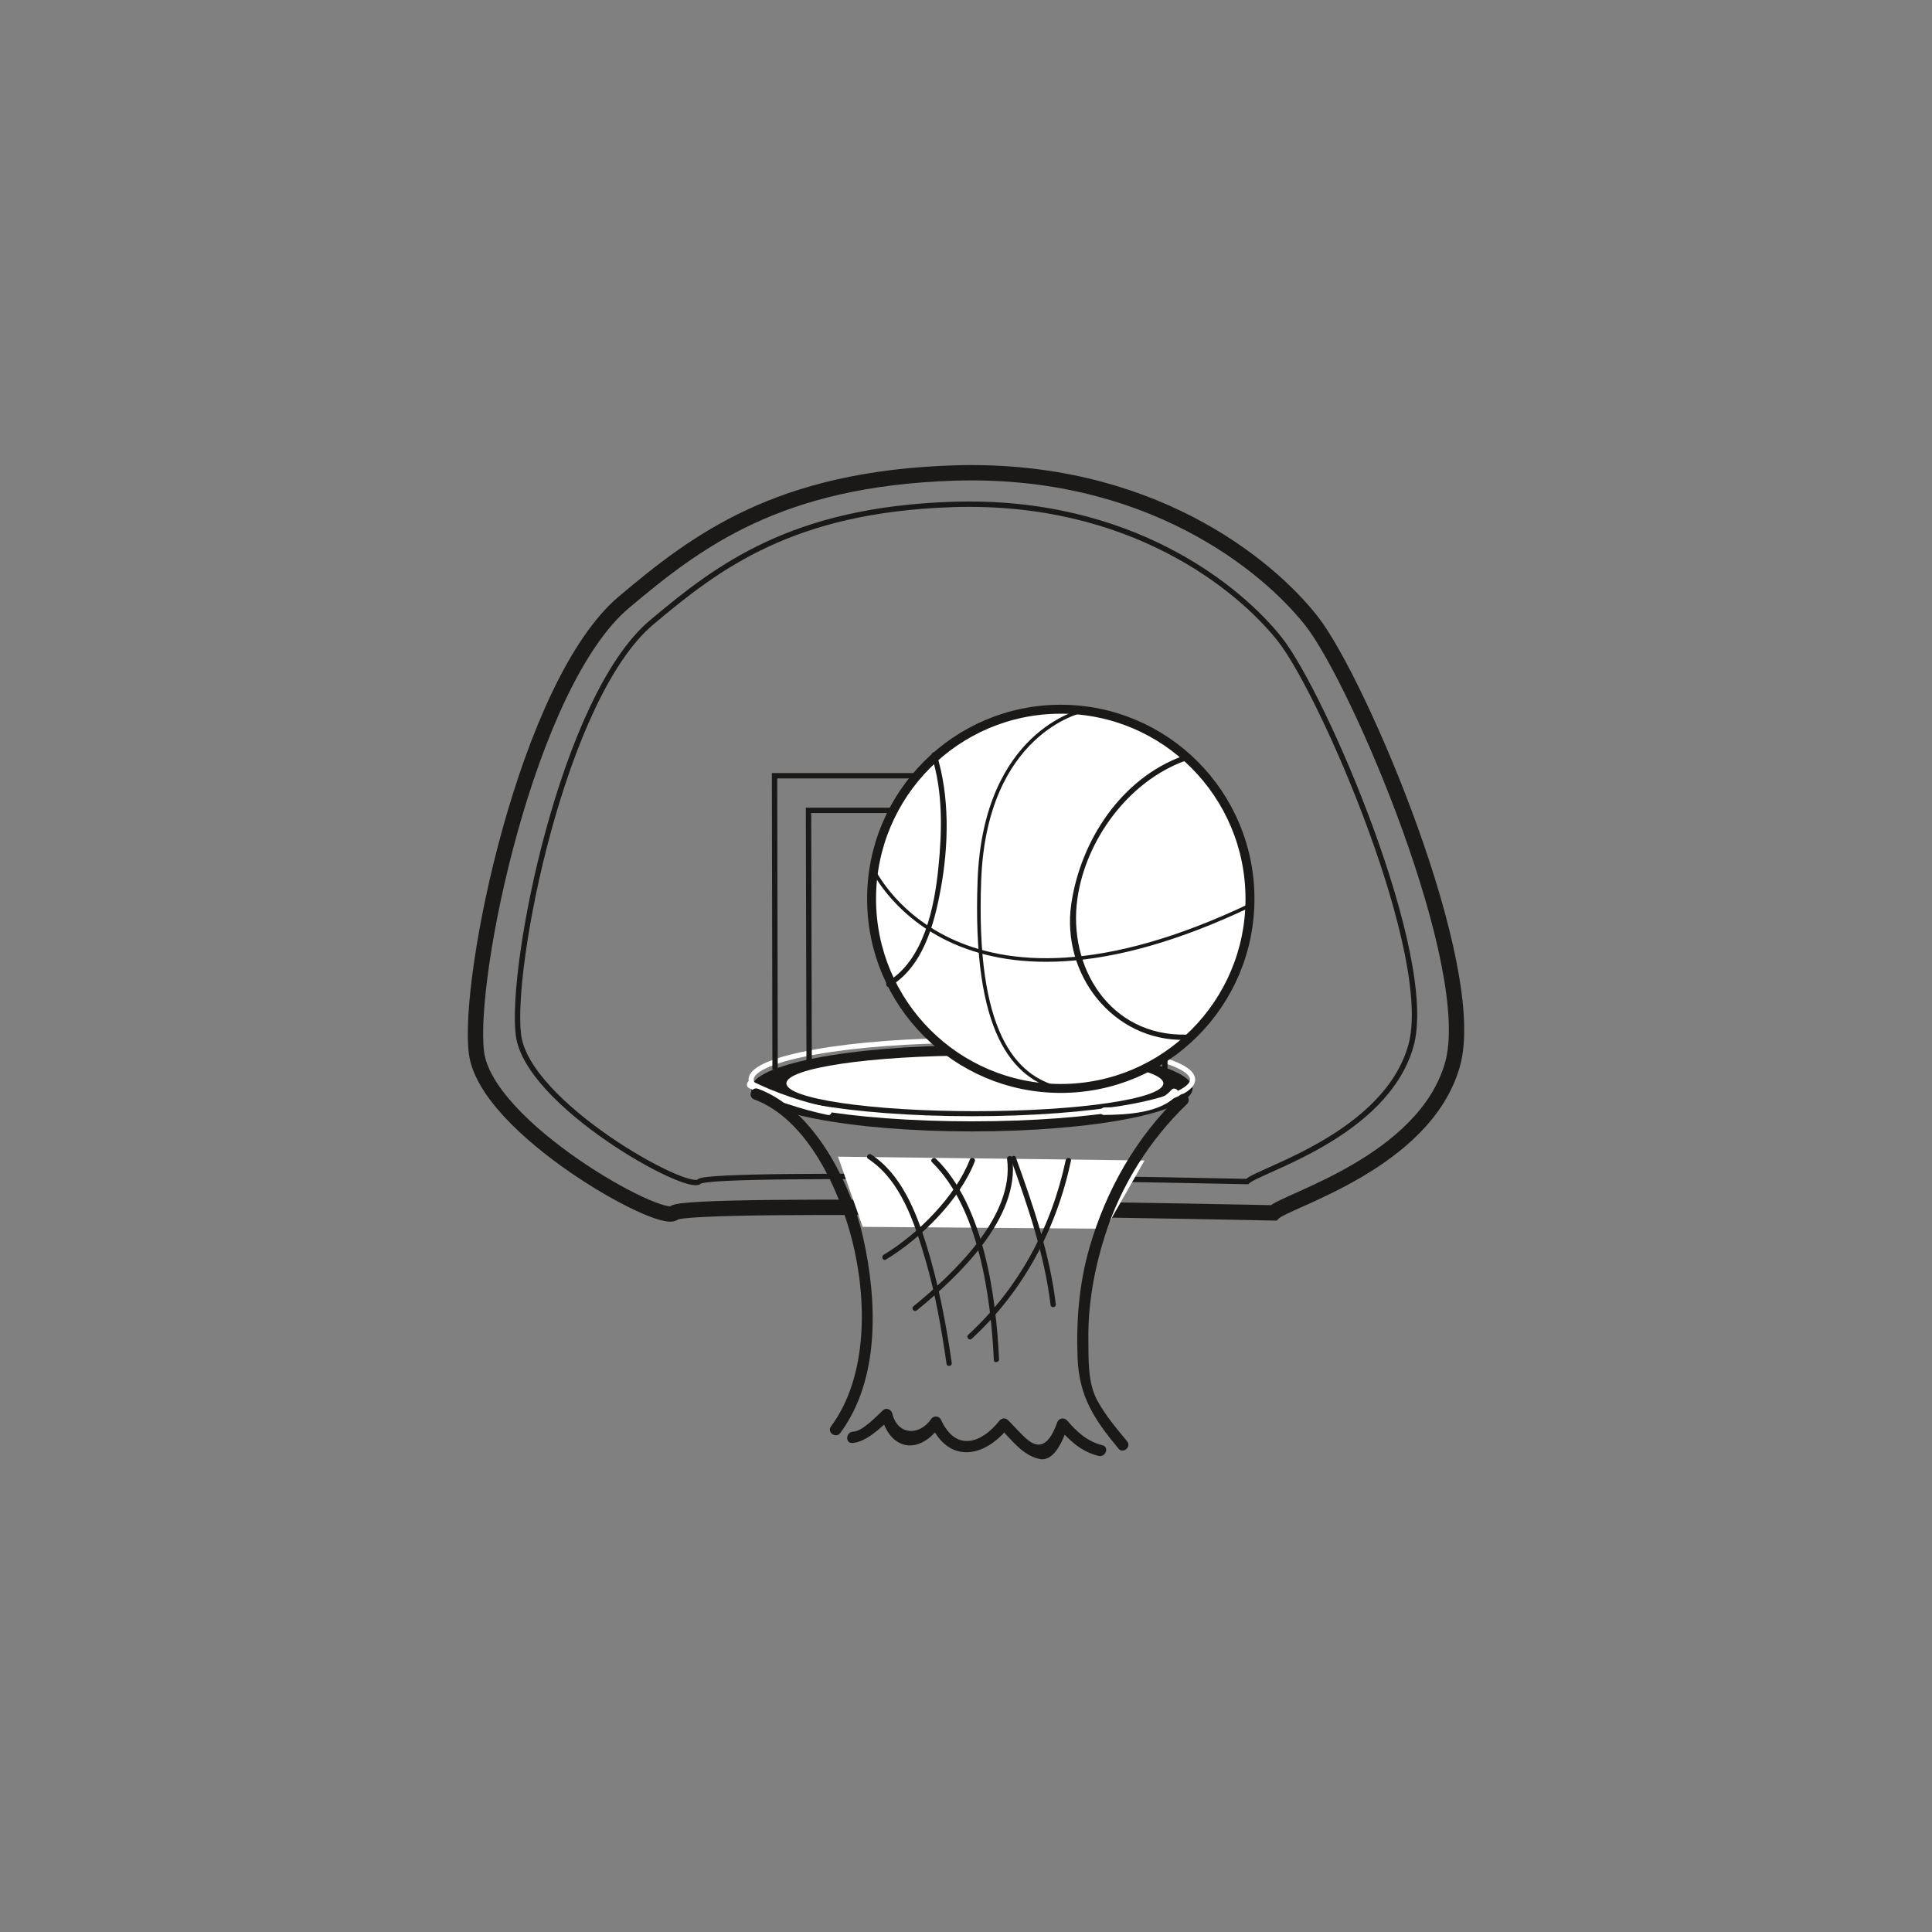 <?xml version="1.0" encoding="UTF-8"?>
<svg xmlns="http://www.w3.org/2000/svg" xmlns:xlink="http://www.w3.org/1999/xlink" width="500pt" height="500pt" viewBox="0 0 500 500" version="1.1">
<rect x="0" y="0" width="500" height="500" fill="#808080" stroke="none"/>
<g id="surface1">
<path style=" stroke:none;fill-rule:nonzero;fill:rgb(10.927%,9.836%,9.45%);fill-opacity:1;" d="M 308.641 281.684 C 308.641 287.828 283.062 292.812 251.512 292.812 C 219.961 292.812 194.387 287.828 194.387 281.684 C 194.387 275.543 219.961 270.559 251.512 270.559 C 283.062 270.559 308.641 275.543 308.641 281.684 "/>
<path style="fill:none;stroke-width:1.326;stroke-linecap:butt;stroke-linejoin:miter;stroke:rgb(100%,100%,100%);stroke-opacity:1;stroke-miterlimit:4;" d="M 0.001 -0.002 C 0.001 -5.603 -25.577 -10.146 -57.128 -10.146 C -88.679 -10.146 -114.253 -5.603 -114.253 -0.002 C -114.253 5.6 -88.679 10.139 -57.128 10.139 C -25.577 10.139 0.001 5.6 0.001 -0.002 Z M 0.001 -0.002 " transform="matrix(1,0,0,-1,308.64,279.393)"/>
<path style=" stroke:none;fill-rule:nonzero;fill:rgb(100%,100%,100%);fill-opacity:1;" d="M 301.07 280.375 C 301.07 284.348 279.234 287.574 252.297 287.574 C 225.367 287.574 203.523 284.348 203.523 280.375 C 203.523 276.402 225.367 273.18 252.297 273.18 C 279.234 273.18 301.07 276.402 301.07 280.375 "/>
<path style="fill:none;stroke-width:3.969;stroke-linecap:butt;stroke-linejoin:miter;stroke:rgb(10.927%,9.836%,9.45%);stroke-opacity:1;stroke-miterlimit:4;" d="M -0.001 0.001 C -0.001 0.001 -151.868 3.255 -155.114 0.001 C -158.364 -3.249 -203.845 21.974 -206.278 41.509 C -208.716 61.048 -193.216 136.946 -168.036 158.11 C -149.228 173.923 -128.228 190.009 -82.767 191.474 C -32.419 193.106 -1.657 167.79 9.815 153.228 C 22.003 137.763 53.601 63.481 46.284 38.255 C 38.979 13.021 3.245 3.255 -0.001 0.001 Z M -0.001 0.001 " transform="matrix(1,0,0,-1,329.579,313.896)"/>
<path style="fill:none;stroke-width:1.389;stroke-linecap:butt;stroke-linejoin:miter;stroke:rgb(10.927%,9.836%,9.45%);stroke-opacity:1;stroke-miterlimit:4;" d="M 0.001 -0.001 C 0.001 -0.001 -138.851 2.98 -141.819 -0.001 C -144.8 -2.978 -186.382 20.097 -188.601 37.952 C -190.831 55.812 -177.136 125.374 -154.116 144.714 C -136.921 159.179 -117.722 173.886 -76.155 175.23 C -30.116 176.722 -1.995 153.573 8.497 140.257 C 19.634 126.112 49.009 58.046 42.329 34.976 C 35.642 11.905 2.974 2.98 0.001 -0.001 Z M 0.001 -0.001 " transform="matrix(1,0,0,-1,322.769,305.78)"/>
<path style="fill:none;stroke-width:1.389;stroke-linecap:butt;stroke-linejoin:miter;stroke:rgb(10.927%,9.836%,9.45%);stroke-opacity:1;stroke-miterlimit:4;" d="M -0.001 -0.001 L -0.138 76.011 L 101.374 76.011 L 100.862 -0.001 " transform="matrix(1,0,0,-1,200.591,276.776)"/>
<path style="fill:none;stroke-width:1.389;stroke-linecap:butt;stroke-linejoin:miter;stroke:rgb(10.927%,9.836%,9.45%);stroke-opacity:1;stroke-miterlimit:4;" d="M 0.001 -0.001 L -0.159 65.585 L 83.767 65.585 L 84.228 -3.435 " transform="matrix(1,0,0,-1,209.401,275.308)"/>
<path style=" stroke:none;fill-rule:nonzero;fill:rgb(100%,100%,100%);fill-opacity:1;" d="M 323.492 232.617 C 323.492 259.715 301.57 281.688 274.527 281.688 C 247.48 281.688 225.562 259.715 225.562 232.617 C 225.562 205.52 247.48 183.547 274.527 183.547 C 301.57 183.547 323.492 205.52 323.492 232.617 "/>
<path style="fill:none;stroke-width:2.314;stroke-linecap:butt;stroke-linejoin:miter;stroke:rgb(10.927%,9.836%,9.45%);stroke-opacity:1;stroke-miterlimit:4;" d="M -0.001 -0 C -0.001 -27.098 -21.923 -49.071 -48.966 -49.071 C -76.013 -49.071 -97.931 -27.098 -97.931 -0 C -97.931 27.097 -76.013 49.07 -48.966 49.07 C -21.923 49.07 -0.001 27.097 -0.001 -0 Z M -0.001 -0 " transform="matrix(1,0,0,-1,323.493,232.617)"/>
<path style="fill:none;stroke-width:0.927;stroke-linecap:butt;stroke-linejoin:miter;stroke:rgb(10.927%,9.836%,9.45%);stroke-opacity:1;stroke-miterlimit:4;" d="M -0.002 0.001 C -0.002 0.001 -24.975 -5.39 -26.439 -43.667 C -27.967 -83.394 -17.381 -94.703 -5.873 -97.648 " transform="matrix(1,0,0,-1,279.912,184.04)"/>
<path style="fill:none;stroke-width:0.927;stroke-linecap:butt;stroke-linejoin:miter;stroke:rgb(10.927%,9.836%,9.45%);stroke-opacity:1;stroke-miterlimit:4;" d="M -0.001 -0.001 C -0.001 -0.001 20.561 -47.106 98.417 -9.813 " transform="matrix(1,0,0,-1,225.56,224.273)"/>
<path style=" stroke:none;fill-rule:nonzero;fill:rgb(10.927%,9.836%,9.45%);fill-opacity:1;" d="M 306.059 195.688 C 290.125 201.488 279.621 217.641 277.242 233.977 C 274.605 252.051 287.938 269.512 306.781 269.121 C 307.652 269.102 307.789 267.738 306.91 267.758 C 287.25 268.164 276.246 250.289 278.852 232.422 C 281.066 217.223 292.105 202.219 306.648 196.922 C 307.473 196.621 306.883 195.387 306.059 195.688 "/>
<path style=" stroke:none;fill-rule:nonzero;fill:rgb(10.927%,9.836%,9.45%);fill-opacity:1;" d="M 241.102 195.617 C 244.062 204.871 243.82 215.121 242.844 224.672 C 241.82 234.715 239.121 248.457 229.672 254.078 C 228.926 254.527 229.5 255.77 230.262 255.316 C 238.875 250.191 241.746 239.324 243.453 230.102 C 245.527 218.91 245.84 205.984 242.336 195.027 C 242.074 194.191 240.836 194.785 241.102 195.617 "/>
<path style=" stroke:none;fill-rule:nonzero;fill:rgb(100%,100%,100%);fill-opacity:1;" d="M 193.887 281.625 C 200.336 284.781 207.188 287.062 214.207 288.547 C 215.445 288.812 215.613 286.855 214.395 286.594 C 207.543 285.148 200.855 282.863 194.562 279.785 C 193.426 279.234 192.762 281.078 193.887 281.625 "/>
<path style=" stroke:none;fill-rule:nonzero;fill:rgb(100%,100%,100%);fill-opacity:1;" d="M 303.102 282.105 C 299.652 286.262 290.84 286.543 285.883 286.598 C 284.629 286.613 284.434 288.566 285.695 288.547 C 291.504 288.484 300.656 288.109 304.707 283.23 C 305.516 282.254 303.902 281.137 303.102 282.105 "/>
<path style=" stroke:none;fill-rule:nonzero;fill:rgb(10.927%,9.836%,9.45%);fill-opacity:1;" d="M 195.184 284.531 C 208.879 289.59 217.191 307.824 220.527 320.961 C 224.355 336.059 224.727 356.105 215.055 369.168 C 213.926 370.695 216.336 372.375 217.461 370.852 C 227.805 356.879 227.012 336.594 223.418 320.453 C 220.27 306.34 210.68 287.117 196.203 281.781 C 194.426 281.125 193.406 283.875 195.184 284.531 "/>
<path style=" stroke:none;fill-rule:nonzero;fill:rgb(100%,100%,100%);fill-opacity:1;" d="M 216.871 299.348 L 223.27 317.508 L 286.129 317.996 L 296.195 300.332 Z M 216.871 299.348 "/>
<path style=" stroke:none;fill-rule:nonzero;fill:rgb(10.927%,9.836%,9.45%);fill-opacity:1;" d="M 305.277 283.512 C 294.035 294.273 286.266 307.973 281.953 322.879 C 279.277 332.137 278.492 341.812 278.875 351.41 C 279.281 361.484 283.191 367.32 289.445 374.891 C 290.652 376.348 292.887 374.449 291.68 372.988 C 288.887 369.605 286.125 366.355 284 362.488 C 281.445 357.855 281.73 351.691 281.668 346.613 C 281.559 337.492 283.215 328.422 285.961 319.762 C 290.008 306.961 297.488 295.023 307.172 285.75 C 308.531 284.445 306.652 282.199 305.277 283.512 "/>
<path style=" stroke:none;fill-rule:nonzero;fill:rgb(10.927%,9.836%,9.45%);fill-opacity:1;" d="M 224.676 299.91 C 233.141 305.453 236.707 316.578 239.43 325.789 C 242.047 334.652 243.645 343.82 244.965 352.957 C 245.09 353.836 246.441 353.594 246.312 352.723 C 244.812 342.332 242.832 332.023 239.699 321.996 C 237.047 313.512 233.215 303.859 225.465 298.789 C 224.723 298.309 223.938 299.426 224.676 299.91 "/>
<path style=" stroke:none;fill-rule:nonzero;fill:rgb(10.927%,9.836%,9.45%);fill-opacity:1;" d="M 241.199 300.777 C 253.367 312.699 256.438 335.691 257.207 351.973 C 257.25 352.852 258.594 352.605 258.551 351.734 C 257.781 335.328 254.59 311.98 242.238 299.887 C 241.621 299.277 240.562 300.16 241.199 300.777 "/>
<path style=" stroke:none;fill-rule:nonzero;fill:rgb(10.927%,9.836%,9.45%);fill-opacity:1;" d="M 261.664 300.137 C 266.102 312.457 270.297 324.691 271.891 337.742 C 272 338.625 273.348 338.379 273.242 337.504 C 271.633 324.32 267.379 311.988 262.902 299.547 C 262.605 298.719 261.367 299.312 261.664 300.137 "/>
<path style=" stroke:none;fill-rule:nonzero;fill:rgb(10.927%,9.836%,9.45%);fill-opacity:1;" d="M 275.805 300.266 C 272.094 317.625 263.688 333.379 250.578 345.441 C 249.938 346.039 250.812 347.086 251.465 346.488 C 264.863 334.168 273.379 318.129 277.168 300.398 C 277.348 299.535 275.988 299.414 275.805 300.266 "/>
<path style=" stroke:none;fill-rule:nonzero;fill:rgb(10.927%,9.836%,9.45%);fill-opacity:1;" d="M 260.633 299.957 C 262.59 314.812 246.742 329.602 236.379 338.086 C 235.695 338.645 236.582 339.691 237.266 339.129 C 248.098 330.262 264.023 315.219 261.98 299.723 C 261.863 298.848 260.516 299.086 260.633 299.957 "/>
<path style=" stroke:none;fill-rule:nonzero;fill:rgb(10.927%,9.836%,9.45%);fill-opacity:1;" d="M 250.996 300.094 C 247.281 309.695 237.414 319.48 228.695 324.738 C 227.945 325.188 228.523 326.438 229.281 325.973 C 238.25 320.574 248.445 310.469 252.277 300.57 C 252.598 299.746 251.309 299.277 250.996 300.094 "/>
<path style=" stroke:none;fill-rule:nonzero;fill:rgb(10.927%,9.836%,9.45%);fill-opacity:1;" d="M 220.527 373.438 C 224.031 373.336 228.043 369.406 230.43 367.203 L 228.035 366.34 C 230.32 375.641 238.086 376.625 243.41 368.891 L 240.879 368.68 C 245.488 378.836 254.766 377.371 261.043 369.383 L 258.719 369.492 C 261.684 372.52 264.586 376.594 268.93 377.566 C 273.172 378.508 275.41 371.727 276.391 369.047 C 275.559 369.199 274.73 369.34 273.895 369.492 C 276.852 372.883 279.836 375.68 284.301 376.789 C 286.121 377.234 287.152 374.488 285.32 374.031 C 281.352 373.047 278.762 370.609 276.137 367.594 C 275.418 366.77 274.023 366.988 273.641 368.035 C 272.164 372.059 269.891 376.309 265.395 372.148 C 263.844 370.711 262.434 369.098 260.957 367.594 C 260.273 366.895 259.25 366.922 258.633 367.699 C 254.16 373.398 247.41 375.965 243.531 367.418 C 243.074 366.41 241.625 366.309 241.008 367.207 C 237.914 371.695 232.309 371.461 230.922 365.832 C 230.676 364.809 229.398 364.164 228.527 364.965 C 226.793 366.57 223.184 370.445 220.805 370.512 C 218.938 370.566 218.641 373.492 220.527 373.438 "/>
</g>
</svg>
